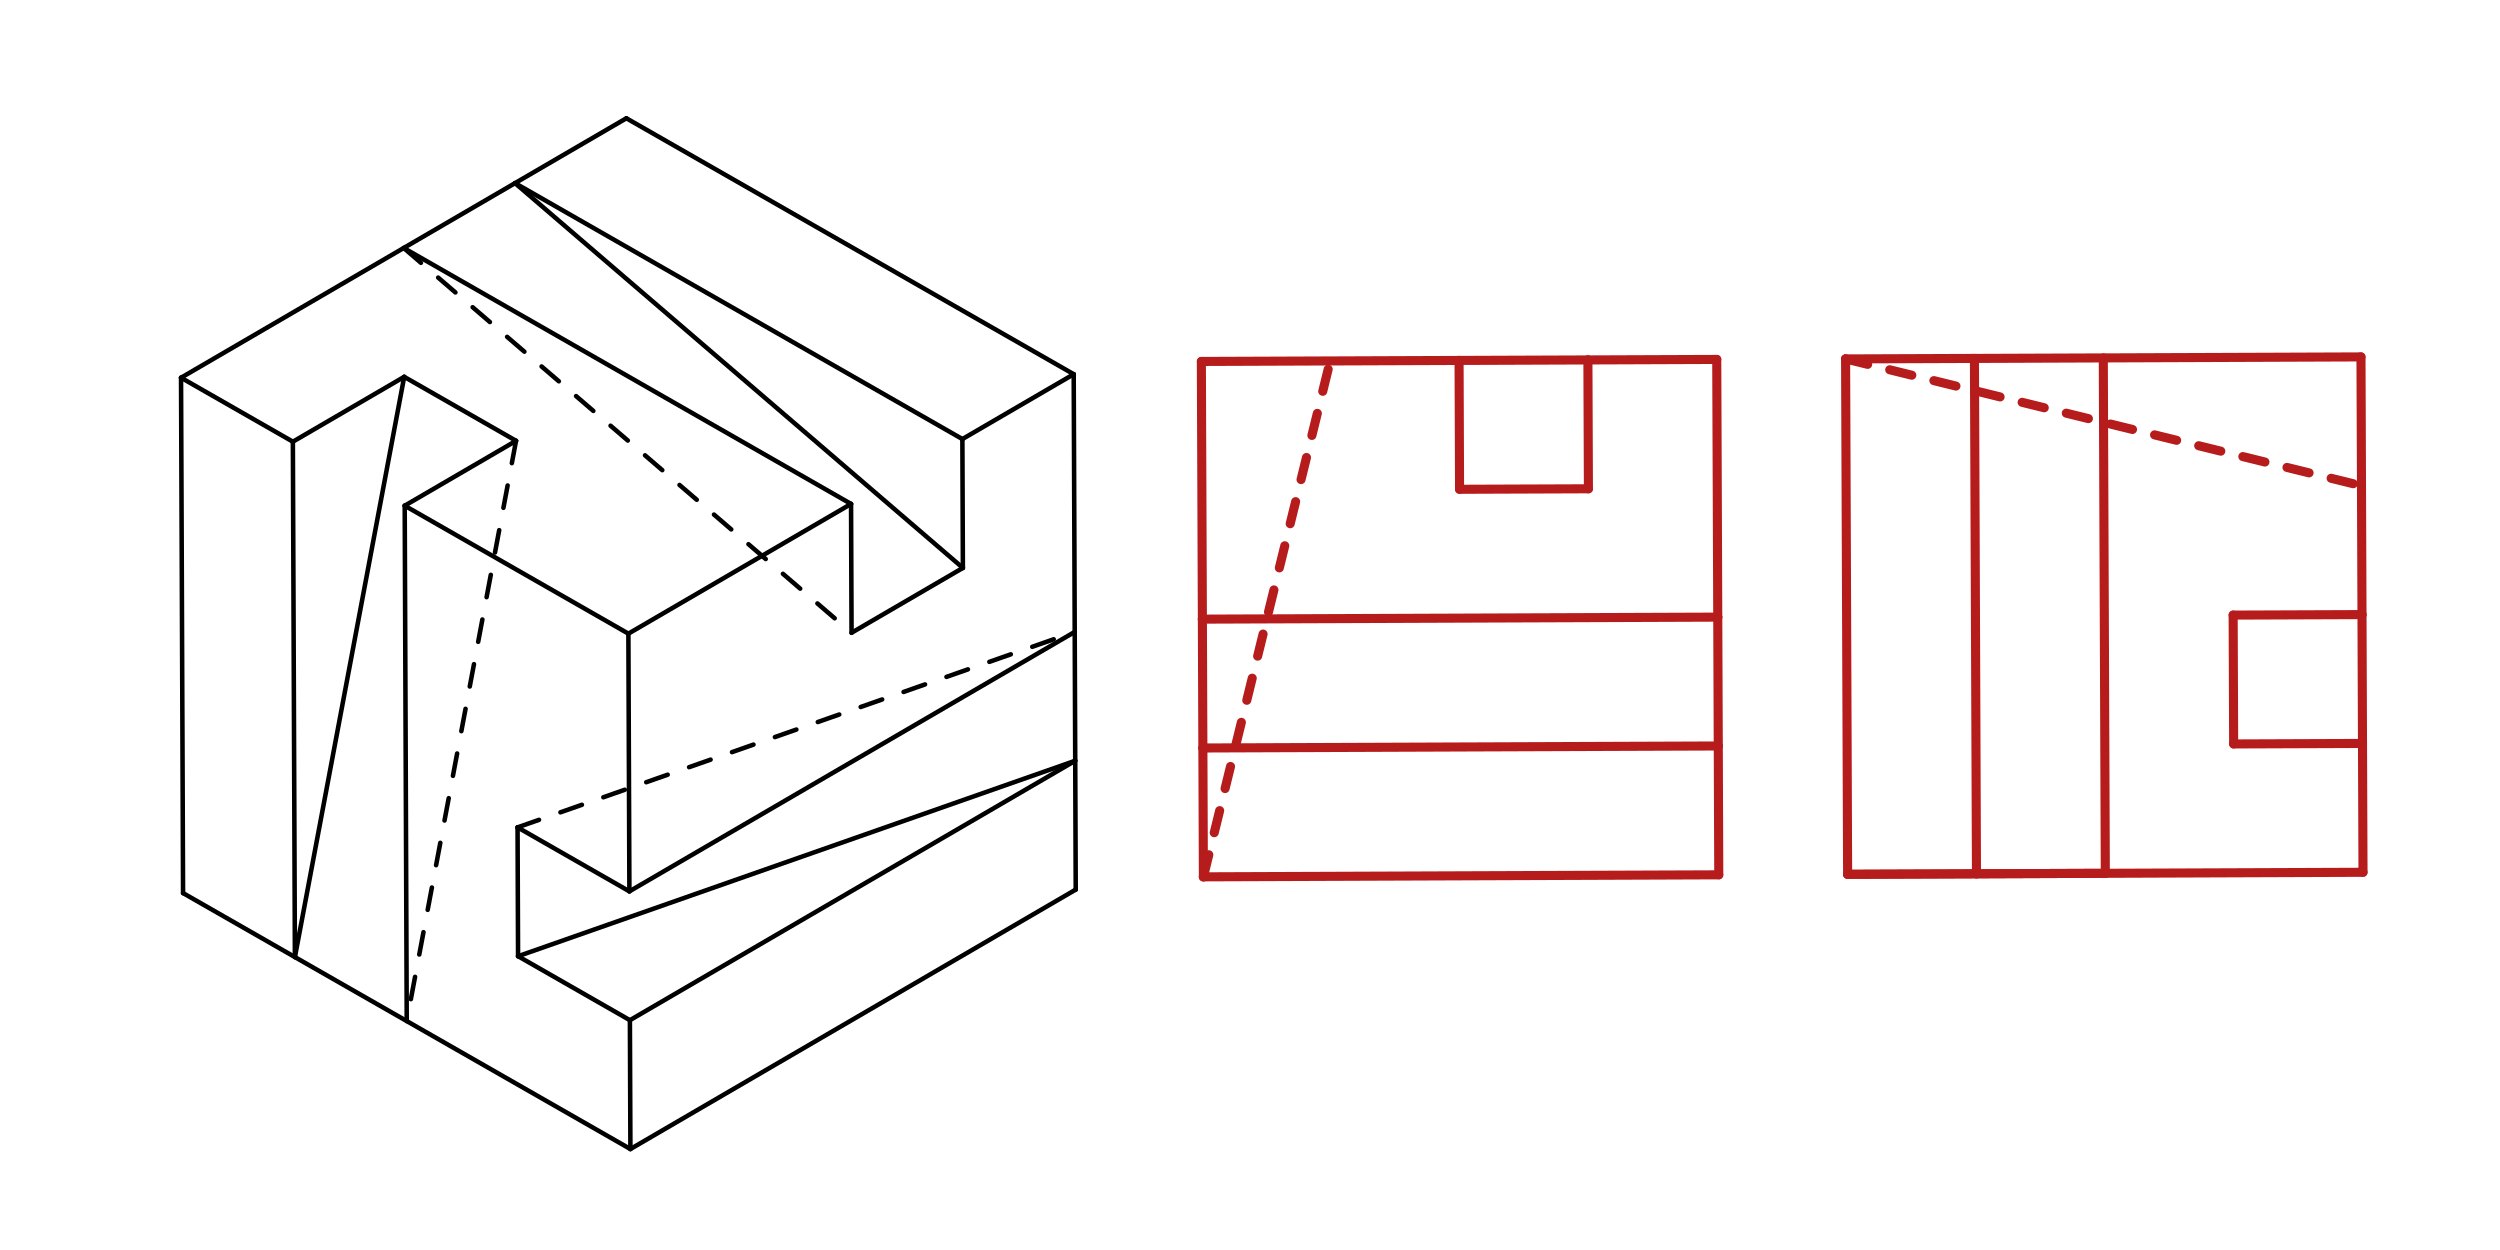 <svg xmlns="http://www.w3.org/2000/svg" class="svg--816" height="100%" preserveAspectRatio="xMidYMid meet" viewBox="0 0 1100 550" width="100%"><defs><marker id="marker-arrow" markerHeight="16" markerUnits="userSpaceOnUse" markerWidth="24" orient="auto-start-reverse" refX="24" refY="4" viewBox="0 0 24 8"><path d="M 0 0 L 24 4 L 0 8 z" stroke="inherit"></path></marker></defs><g class="aux-layer--949"><g class="element--733"><line stroke="#B71C1C" stroke-dasharray="none" stroke-linecap="round" stroke-width="4" x1="528.6" x2="641.985" y1="159.037" y2="158.593"></line></g><g class="element--733"><line stroke="#B71C1C" stroke-dasharray="none" stroke-linecap="round" stroke-width="4" x1="641.985" x2="642.207" y1="158.593" y2="215.285"></line></g><g class="element--733"><line stroke="#B71C1C" stroke-dasharray="none" stroke-linecap="round" stroke-width="4" x1="642.207" x2="698.9" y1="215.285" y2="215.063"></line></g><g class="element--733"><line stroke="#B71C1C" stroke-dasharray="none" stroke-linecap="round" stroke-width="4" x1="698.9" x2="698.677" y1="215.063" y2="158.371"></line></g><g class="element--733"><line stroke="#B71C1C" stroke-dasharray="none" stroke-linecap="round" stroke-width="4" x1="698.677" x2="755.37" y1="158.371" y2="158.148"></line></g><g class="element--733"><line stroke="#B71C1C" stroke-dasharray="none" stroke-linecap="round" stroke-width="4" x1="528.6" x2="529.045" y1="159.037" y2="272.422"></line></g><g class="element--733"><line stroke="#B71C1C" stroke-dasharray="none" stroke-linecap="round" stroke-width="4" x1="529.045" x2="755.815" y1="272.422" y2="271.533"></line></g><g class="element--733"><line stroke="#B71C1C" stroke-dasharray="none" stroke-linecap="round" stroke-width="4" x1="755.815" x2="756.037" y1="271.533" y2="328.226"></line></g><g class="element--733"><line stroke="#B71C1C" stroke-dasharray="none" stroke-linecap="round" stroke-width="4" x1="756.037" x2="529.267" y1="328.226" y2="329.115"></line></g><g class="element--733"><line stroke="#B71C1C" stroke-dasharray="none" stroke-linecap="round" stroke-width="4" x1="529.267" x2="529.489" y1="329.115" y2="385.807"></line></g><g class="element--733"><line stroke="#B71C1C" stroke-dasharray="none" stroke-linecap="round" stroke-width="4" x1="529.489" x2="756.259" y1="385.807" y2="384.918"></line></g><g class="element--733"><line stroke="#B71C1C" stroke-dasharray="none" stroke-linecap="round" stroke-width="4" x1="756.259" x2="756.037" y1="384.918" y2="328.226"></line></g><g class="element--733"><line stroke="#B71C1C" stroke-dasharray="none" stroke-linecap="round" stroke-width="4" x1="529.267" x2="529.045" y1="329.115" y2="272.422"></line></g><g class="element--733"><line stroke="#B71C1C" stroke-dasharray="none" stroke-linecap="round" stroke-width="4" x1="755.815" x2="755.37" y1="271.533" y2="158.148"></line></g><g class="element--733"><line stroke="#B71C1C" stroke-dasharray="none" stroke-linecap="round" stroke-width="4" x1="698.677" x2="641.985" y1="158.371" y2="158.593"></line></g><g class="element--733"><line stroke="#B71C1C" stroke-dasharray="10" stroke-linecap="round" stroke-width="4" x1="529.489" x2="585.292" y1="385.807" y2="158.815"></line></g><g class="element--733"><line stroke="#B71C1C" stroke-dasharray="none" stroke-linecap="round" stroke-width="4" x1="812.062" x2="812.952" y1="157.926" y2="384.696"></line></g><g class="element--733"><line stroke="#B71C1C" stroke-dasharray="none" stroke-linecap="round" stroke-width="4" x1="812.952" x2="869.644" y1="384.696" y2="384.473"></line></g><g class="element--733"><line stroke="#B71C1C" stroke-dasharray="none" stroke-linecap="round" stroke-width="4" x1="869.644" x2="926.337" y1="384.473" y2="384.251"></line></g><g class="element--733"><line stroke="#B71C1C" stroke-dasharray="none" stroke-linecap="round" stroke-width="4" x1="926.337" x2="1039.722" y1="384.251" y2="383.806"></line></g><g class="element--733"><line stroke="#B71C1C" stroke-dasharray="none" stroke-linecap="round" stroke-width="4" x1="1038.832" x2="812.062" y1="157.037" y2="157.926"></line></g><g class="element--733"><line stroke="#B71C1C" stroke-dasharray="none" stroke-linecap="round" stroke-width="4" x1="869.644" x2="868.755" y1="384.473" y2="157.704"></line></g><g class="element--733"><line stroke="#B71C1C" stroke-dasharray="none" stroke-linecap="round" stroke-width="4" x1="926.337" x2="812.952" y1="384.251" y2="384.696"></line></g><g class="element--733"><line stroke="#B71C1C" stroke-dasharray="none" stroke-linecap="round" stroke-width="4" x1="926.337" x2="925.447" y1="384.251" y2="157.481"></line></g><g class="element--733"><line stroke="#B71C1C" stroke-dasharray="none" stroke-linecap="round" stroke-width="4" x1="1038.832" x2="1039.277" y1="157.037" y2="270.422"></line></g><g class="element--733"><line stroke="#B71C1C" stroke-dasharray="none" stroke-linecap="round" stroke-width="4" x1="1039.277" x2="982.584" y1="270.422" y2="270.644"></line></g><g class="element--733"><line stroke="#B71C1C" stroke-dasharray="none" stroke-linecap="round" stroke-width="4" x1="982.584" x2="982.807" y1="270.644" y2="327.336"></line></g><g class="element--733"><line stroke="#B71C1C" stroke-dasharray="none" stroke-linecap="round" stroke-width="4" x1="982.807" x2="1039.499" y1="327.336" y2="327.114"></line></g><g class="element--733"><line stroke="#B71C1C" stroke-dasharray="none" stroke-linecap="round" stroke-width="4" x1="1039.499" x2="1039.722" y1="327.114" y2="383.806"></line></g><g class="element--733"><line stroke="#B71C1C" stroke-dasharray="none" stroke-linecap="round" stroke-width="4" x1="1039.277" x2="1039.499" y1="270.422" y2="327.114"></line></g><g class="element--733"><line stroke="#B71C1C" stroke-dasharray="10" stroke-linecap="round" stroke-width="4" x1="812.062" x2="1039.055" y1="157.926" y2="213.729"></line></g></g><g class="main-layer--75a"><g class="element--733"><line stroke="#000000" stroke-dasharray="none" stroke-linecap="round" stroke-width="2" x1="275.6" x2="79.656" y1="52.037" y2="166.193"></line></g><g class="element--733"><line stroke="#000000" stroke-dasharray="none" stroke-linecap="round" stroke-width="2" x1="79.656" x2="80.545" y1="166.193" y2="392.963"></line></g><g class="element--733"><line stroke="#000000" stroke-dasharray="none" stroke-linecap="round" stroke-width="2" x1="80.545" x2="277.379" y1="392.963" y2="505.577"></line></g><g class="element--733"><line stroke="#000000" stroke-dasharray="none" stroke-linecap="round" stroke-width="2" x1="277.379" x2="473.322" y1="505.577" y2="391.422"></line></g><g class="element--733"><line stroke="#000000" stroke-dasharray="none" stroke-linecap="round" stroke-width="2" x1="473.322" x2="472.433" y1="391.422" y2="164.652"></line></g><g class="element--733"><line stroke="#000000" stroke-dasharray="none" stroke-linecap="round" stroke-width="2" x1="472.433" x2="275.6" y1="164.652" y2="52.037"></line></g><g class="element--733"><line stroke="#000000" stroke-dasharray="none" stroke-linecap="round" stroke-width="2" x1="472.433" x2="423.447" y1="164.652" y2="193.191"></line></g><g class="element--733"><line stroke="#000000" stroke-dasharray="none" stroke-linecap="round" stroke-width="2" x1="423.447" x2="423.669" y1="193.191" y2="249.884"></line></g><g class="element--733"><line stroke="#000000" stroke-dasharray="none" stroke-linecap="round" stroke-width="2" x1="423.669" x2="374.684" y1="249.884" y2="278.422"></line></g><g class="element--733"><line stroke="#000000" stroke-dasharray="none" stroke-linecap="round" stroke-width="2" x1="374.684" x2="374.461" y1="278.422" y2="221.73"></line></g><g class="element--733"><line stroke="#000000" stroke-dasharray="none" stroke-linecap="round" stroke-width="2" x1="374.461" x2="276.489" y1="221.73" y2="278.807"></line></g><g class="element--733"><line stroke="#000000" stroke-dasharray="none" stroke-linecap="round" stroke-width="2" x1="276.489" x2="276.934" y1="278.807" y2="392.192"></line></g><g class="element--733"><line stroke="#000000" stroke-dasharray="none" stroke-linecap="round" stroke-width="2" x1="276.934" x2="227.726" y1="392.192" y2="364.039"></line></g><g class="element--733"><line stroke="#000000" stroke-dasharray="none" stroke-linecap="round" stroke-width="2" x1="227.726" x2="227.948" y1="364.039" y2="420.731"></line></g><g class="element--733"><line stroke="#000000" stroke-dasharray="none" stroke-linecap="round" stroke-width="2" x1="227.948" x2="277.156" y1="420.731" y2="448.885"></line></g><g class="element--733"><line stroke="#000000" stroke-dasharray="none" stroke-linecap="round" stroke-width="2" x1="277.156" x2="277.379" y1="448.885" y2="505.577"></line></g><g class="element--733"><line stroke="#000000" stroke-dasharray="none" stroke-linecap="round" stroke-width="2" x1="79.656" x2="128.864" y1="166.193" y2="194.346"></line></g><g class="element--733"><line stroke="#000000" stroke-dasharray="none" stroke-linecap="round" stroke-width="2" x1="128.864" x2="177.85" y1="194.346" y2="165.808"></line></g><g class="element--733"><line stroke="#000000" stroke-dasharray="none" stroke-linecap="round" stroke-width="2" x1="177.85" x2="227.059" y1="165.808" y2="193.961"></line></g><g class="element--733"><line stroke="#000000" stroke-dasharray="none" stroke-linecap="round" stroke-width="2" x1="227.059" x2="178.073" y1="193.961" y2="222.5"></line></g><g class="element--733"><line stroke="#000000" stroke-dasharray="none" stroke-linecap="round" stroke-width="2" x1="178.073" x2="276.489" y1="222.5" y2="278.807"></line></g><g class="element--733"><line stroke="#000000" stroke-dasharray="none" stroke-linecap="round" stroke-width="2" x1="128.864" x2="129.754" y1="194.346" y2="421.116"></line></g><g class="element--733"><line stroke="#000000" stroke-dasharray="none" stroke-linecap="round" stroke-width="2" x1="178.073" x2="178.962" y1="222.5" y2="449.27"></line></g><g class="element--733"><line stroke="#000000" stroke-dasharray="none" stroke-linecap="round" stroke-width="2" x1="423.447" x2="226.614" y1="193.191" y2="80.576"></line></g><g class="element--733"><line stroke="#000000" stroke-dasharray="none" stroke-linecap="round" stroke-width="2" x1="374.461" x2="177.628" y1="221.73" y2="109.115"></line></g><g class="element--733"><line stroke="#000000" stroke-dasharray="none" stroke-linecap="round" stroke-width="2" x1="276.934" x2="472.878" y1="392.192" y2="278.037"></line></g><g class="element--733"><line stroke="#000000" stroke-dasharray="none" stroke-linecap="round" stroke-width="2" x1="277.156" x2="473.1" y1="448.885" y2="334.73"></line></g><g class="element--733"><line stroke="#000000" stroke-dasharray="none" stroke-linecap="round" stroke-width="2" x1="226.614" x2="423.669" y1="80.576" y2="249.884"></line></g><g class="element--733"><line stroke="#000000" stroke-dasharray="none" stroke-linecap="round" stroke-width="2" x1="227.948" x2="473.1" y1="420.731" y2="334.73"></line></g><g class="element--733"><line stroke="#000000" stroke-dasharray="none" stroke-linecap="round" stroke-width="2" x1="177.85" x2="129.754" y1="165.808" y2="421.116"></line></g><g class="element--733"><line stroke="#000000" stroke-dasharray="10" stroke-linecap="round" stroke-width="2" x1="177.628" x2="374.684" y1="109.115" y2="278.422"></line></g><g class="element--733"><line stroke="#000000" stroke-dasharray="10" stroke-linecap="round" stroke-width="2" x1="227.059" x2="178.962" y1="193.961" y2="449.27"></line></g><g class="element--733"><line stroke="#000000" stroke-dasharray="10" stroke-linecap="round" stroke-width="2" x1="227.726" x2="472.878" y1="364.039" y2="278.037"></line></g></g><g class="snaps-layer--ac6"></g><g class="temp-layer--52d"></g></svg>